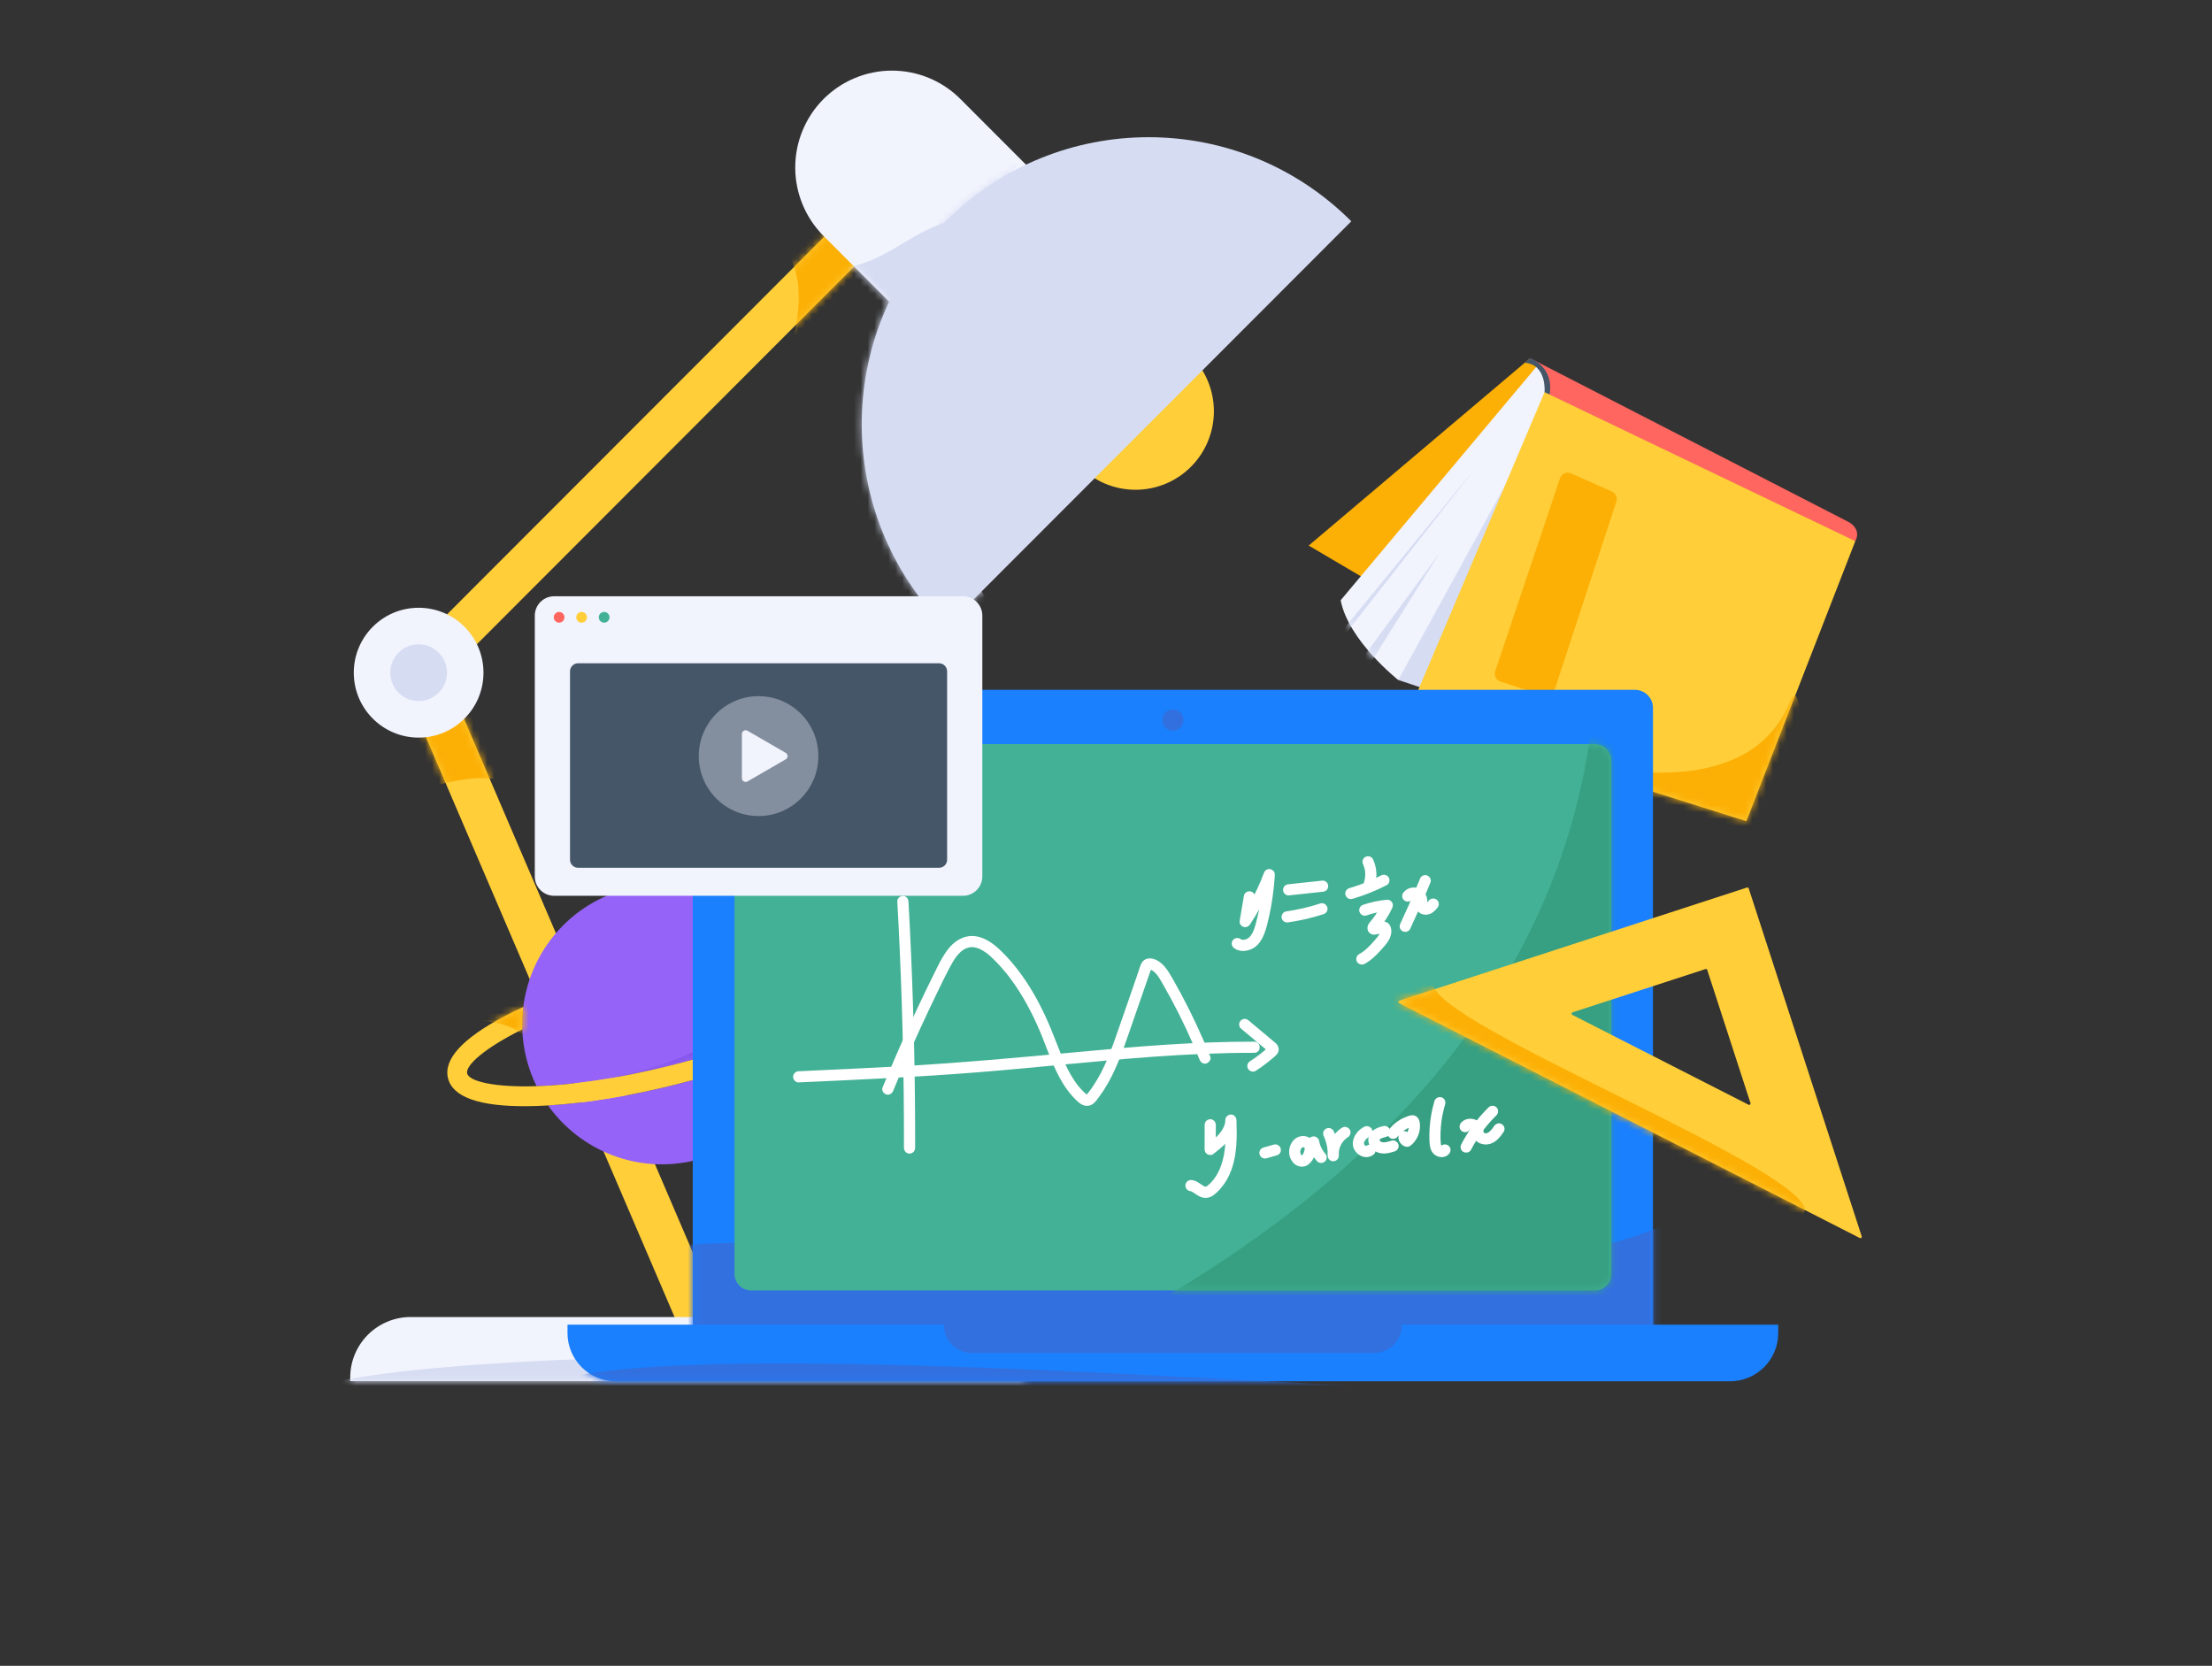 <svg width="320" height="241" viewBox="0 0 320 241" fill="none" xmlns="http://www.w3.org/2000/svg">
<rect x="0" y="0" width="320" height="241" fill="#333333" stroke="none"/>
<g clip-path="url(#clip0_21397_27265)">
<mask id="mask0_21397_27265" style="mask-type:luminance" maskUnits="userSpaceOnUse" x="-27" y="-15" width="374" height="271">
<path d="M346.499 255.043H-12.397L-26.504 -14.128H332.392L346.499 255.043Z" fill="white"/>
</mask>
<g mask="url(#mask0_21397_27265)">
<mask id="mask1_21397_27265" style="mask-type:luminance" maskUnits="userSpaceOnUse" x="-20" y="-15" width="360" height="271">
<path d="M339.451 -14.128H-19.445V255.043H339.451V-14.128Z" fill="white"/>
</mask>
<g mask="url(#mask1_21397_27265)">
<path d="M172.288 67.531C174.414 65.4 175.609 62.512 175.609 59.502C175.609 56.491 174.414 53.604 172.288 51.473L156.25 67.531C157.302 68.585 158.552 69.421 159.928 69.992C161.304 70.562 162.779 70.856 164.269 70.856C165.758 70.856 167.233 70.562 168.609 69.992C169.985 69.421 171.235 68.585 172.288 67.531Z" fill="#FFCE39"/>
<path d="M68.977 93.215L64.66 88.893L134.952 18.515L139.268 22.837L68.977 93.215Z" fill="#FFCE39"/>
<mask id="mask2_21397_27265" style="mask-type:luminance" maskUnits="userSpaceOnUse" x="64" y="18" width="76" height="76">
<path d="M68.977 93.216L64.66 88.894L134.952 18.516L139.268 22.837L68.977 93.216Z" fill="white"/>
</mask>
<g mask="url(#mask2_21397_27265)">
<path d="M105.592 32.776C128.353 33.762 104.961 71.774 104.961 71.774L140.939 43.519L126.421 28.652" fill="#FCB006"/>
</g>
<path d="M62.733 93.749L57.121 96.155L99.199 194.306L104.811 191.901L62.733 93.749Z" fill="#FFCE39"/>
<mask id="mask3_21397_27265" style="mask-type:luminance" maskUnits="userSpaceOnUse" x="57" y="93" width="48" height="102">
<path d="M62.729 93.75L57.117 96.156L99.195 194.307L104.807 191.901L62.729 93.75Z" fill="white"/>
</mask>
<g mask="url(#mask3_21397_27265)">
<path d="M53.929 103.961C49.103 125.677 66.461 106.718 75.928 114.618C85.396 122.518 75.297 100.017 75.297 100.017L62.358 98.678" fill="#FCB006"/>
</g>
<path d="M60.561 106.712C65.743 106.712 69.943 102.507 69.943 97.319C69.943 92.131 65.743 87.926 60.561 87.926C55.38 87.926 51.18 92.131 51.18 97.319C51.18 102.507 55.38 106.712 60.561 106.712Z" fill="#F1F3FD"/>
<path d="M60.562 101.421C62.825 101.421 64.66 99.584 64.66 97.319C64.66 95.053 62.825 93.216 60.562 93.216C58.299 93.216 56.465 95.053 56.465 97.319C56.465 99.584 58.299 101.421 60.562 101.421Z" fill="#D6DCF2"/>
<path d="M148.321 199.812H50.664V199.283C50.664 198.134 50.89 196.997 51.33 195.936C51.769 194.875 52.414 193.91 53.226 193.098C54.038 192.286 55.002 191.642 56.063 191.202C57.124 190.763 58.261 190.537 59.41 190.537H139.575C141.894 190.537 144.119 191.458 145.759 193.098C147.399 194.738 148.321 196.963 148.321 199.283L148.321 199.812Z" fill="#F1F3FD"/>
<mask id="mask4_21397_27265" style="mask-type:luminance" maskUnits="userSpaceOnUse" x="50" y="190" width="99" height="10">
<path d="M148.325 199.81H50.668V199.281C50.668 198.133 50.894 196.995 51.334 195.934C51.773 194.873 52.417 193.909 53.23 193.097C54.042 192.285 55.006 191.64 56.067 191.201C57.128 190.761 58.265 190.535 59.414 190.535H139.579C141.898 190.535 144.123 191.457 145.763 193.097C147.403 194.737 148.325 196.962 148.325 199.281L148.325 199.81Z" fill="white"/>
</mask>
<g mask="url(#mask4_21397_27265)">
<path d="M34.118 207.834C33.698 191.403 143.004 198.736 155.888 192.963C168.772 187.19 157.832 205.728 157.832 205.728L73.673 212.89" fill="#D6DCF2"/>
</g>
<path d="M157.668 33.077L137.875 52.895L119.142 34.139C116.517 31.509 115.043 27.945 115.043 24.23C115.043 20.514 116.517 16.951 119.142 14.321C120.441 13.02 121.984 11.988 123.682 11.284C125.38 10.579 127.2 10.217 129.039 10.217C130.877 10.217 132.698 10.579 134.396 11.284C136.094 11.988 137.637 13.02 138.935 14.321L157.668 33.077Z" fill="#F1F3FD"/>
<mask id="mask5_21397_27265" style="mask-type:luminance" maskUnits="userSpaceOnUse" x="115" y="10" width="43" height="43">
<path d="M157.664 33.077L137.871 52.894L119.138 34.138C116.513 31.509 115.039 27.945 115.039 24.23C115.039 20.514 116.513 16.95 119.138 14.321C120.437 13.02 121.98 11.987 123.678 11.283C125.376 10.579 127.197 10.216 129.035 10.216C130.873 10.216 132.694 10.579 134.392 11.283C136.09 11.987 137.633 13.02 138.932 14.321L157.664 33.077Z" fill="white"/>
</mask>
<g mask="url(#mask5_21397_27265)">
<path d="M148.195 33.673C133.677 26.299 129.848 41.346 117.561 38.405C105.274 35.463 115.373 65.43 115.373 65.43L150.088 47.154" fill="#D6DCF2"/>
</g>
<path d="M136.816 32.015C120.614 48.237 120.614 74.538 136.816 90.76L195.488 32.015C179.286 15.793 153.018 15.793 136.816 32.015Z" fill="#D6DCF2"/>
<mask id="mask6_21397_27265" style="mask-type:luminance" maskUnits="userSpaceOnUse" x="124" y="19" width="72" height="72">
<path d="M136.812 32.016C120.61 48.238 120.61 74.539 136.812 90.761L195.484 32.016C179.282 15.794 153.014 15.794 136.812 32.016Z" fill="white"/>
</mask>
<g mask="url(#mask6_21397_27265)">
<path d="M154.062 16.676C109.371 58.038 152.916 100.098 152.916 100.098L113.095 103.358L108.512 28.652L139.738 9.851" fill="#D6DCF2"/>
</g>
<path d="M115.974 147.474C115.87 144.62 115.167 141.821 113.908 139.257C113.43 138.284 112.874 137.352 112.246 136.468C107.556 129.866 99.147 126.467 90.827 128.563C82.507 130.66 76.707 137.64 75.698 145.679C75.562 146.754 75.513 147.839 75.552 148.923C75.655 151.777 76.359 154.576 77.618 157.14C82.554 156.981 89.183 156.118 97.243 154.087C105.303 152.056 111.551 149.674 115.974 147.474Z" fill="#9563F7"/>
<mask id="mask7_21397_27265" style="mask-type:luminance" maskUnits="userSpaceOnUse" x="75" y="127" width="41" height="31">
<path d="M115.97 147.473C115.867 144.619 115.163 141.819 113.904 139.256C113.426 138.283 112.87 137.35 112.242 136.467C107.552 129.865 99.143 126.465 90.823 128.562C82.503 130.658 76.703 137.638 75.694 145.677C75.558 146.753 75.509 147.838 75.548 148.921C75.651 151.775 76.355 154.575 77.614 157.138C82.55 156.979 89.179 156.117 97.239 154.086C105.299 152.055 111.547 149.672 115.97 147.473Z" fill="white"/>
</mask>
<g mask="url(#mask7_21397_27265)">
<path d="M82.744 125.226C125.786 127.777 116.949 151.414 86.258 156.316C55.567 161.219 126.819 153.081 126.819 153.081L125.656 129.621L93.017 123.274L84.305 127.68" fill="#8656EA"/>
</g>
<path d="M79.281 159.927C83.971 166.53 92.38 169.929 100.7 167.833C109.02 165.736 114.82 158.756 115.829 150.717C110.848 153.027 104.626 155.169 97.94 156.853C91.255 158.538 84.761 159.601 79.281 159.927Z" fill="#9563F7"/>
<path d="M126.723 140.397C126.039 137.679 122.222 136.32 115.378 136.359C114.381 136.365 113.334 136.403 112.251 136.468C112.88 137.351 113.436 138.284 113.914 139.257C120.147 139.056 123.678 139.979 123.959 141.094C124.239 142.21 121.565 144.695 115.979 147.474C111.556 149.673 105.309 152.056 97.249 154.087C89.188 156.118 82.559 156.98 77.623 157.139C71.389 157.34 67.858 156.417 67.578 155.302C67.298 154.186 69.972 151.7 75.558 148.922C75.519 147.839 75.567 146.754 75.703 145.678C74.719 146.134 73.778 146.597 72.897 147.065C66.85 150.274 64.13 153.28 64.814 155.998C65.497 158.717 69.314 160.076 76.158 160.037C77.155 160.031 78.202 159.993 79.285 159.928C84.765 159.602 91.259 158.539 97.944 156.854C104.63 155.169 110.852 153.028 115.833 150.718C116.818 150.261 117.758 149.799 118.639 149.331C124.687 146.122 127.406 143.116 126.723 140.397Z" fill="#FFCE39"/>
<mask id="mask8_21397_27265" style="mask-type:luminance" maskUnits="userSpaceOnUse" x="64" y="136" width="63" height="25">
<path d="M126.723 140.398C126.039 137.68 122.222 136.321 115.378 136.36C114.381 136.366 113.334 136.404 112.251 136.469C112.88 137.352 113.436 138.285 113.914 139.258C120.147 139.057 123.678 139.98 123.959 141.095C124.239 142.211 121.565 144.696 115.979 147.474C111.556 149.674 105.309 152.057 97.249 154.088C89.188 156.119 82.559 156.981 77.623 157.14C71.389 157.341 67.858 156.418 67.578 155.303C67.298 154.187 69.972 151.701 75.558 148.923C75.519 147.84 75.567 146.755 75.703 145.679C74.719 146.135 73.778 146.598 72.897 147.066C66.85 150.275 64.13 153.281 64.814 155.999C65.497 158.718 69.314 160.077 76.158 160.038C77.155 160.032 78.202 159.994 79.285 159.929C84.765 159.603 91.259 158.54 97.944 156.855C104.63 155.17 110.852 153.029 115.833 150.719C116.818 150.262 117.758 149.8 118.639 149.332C124.687 146.123 127.406 143.117 126.723 140.398Z" fill="white"/>
</mask>
<g mask="url(#mask8_21397_27265)">
<path d="M60.121 148.199C79.106 145.205 77.286 153.743 77.286 153.743L81.967 143.139L74.425 141.575M107.064 133.492C116.556 134.789 117.597 141.575 117.597 141.575L109.534 143.139L106.934 140.648" fill="#FCB006"/>
</g>
<path d="M189.324 78.928L221.354 51.826L226.965 58.419L202.597 86.745L189.324 78.928Z" fill="#FCB006"/>
<path d="M201.719 94.45L202.285 98.379L221.131 104.65L218.185 65.874L201.719 94.45Z" fill="#D6DCF2"/>
<path d="M193.949 86.839L222.51 52.77L224.022 56.39L222.605 71.928L222.076 62.314L202.283 98.381C202.283 98.381 195.05 92.672 193.949 86.839Z" fill="#F1F3FD"/>
<mask id="mask9_21397_27265" style="mask-type:luminance" maskUnits="userSpaceOnUse" x="193" y="52" width="32" height="47">
<path d="M193.949 86.839L222.51 52.77L224.022 56.391L222.605 71.929L222.076 62.314L202.283 98.382C202.283 98.382 195.05 92.672 193.949 86.839Z" fill="white"/>
</mask>
<g mask="url(#mask9_21397_27265)">
<path d="M192.529 93.271L213.339 67.862L191.852 95.261L196.518 96.027L208.267 79.996L197.462 97.183L187.445 97.057" fill="#D6DCF2"/>
</g>
<path d="M266.283 79.376L268.397 78.289C268.397 78.289 269.399 76.719 267.509 75.558L221.355 51.826L222.532 52.979L223.754 55.561L223.868 58.096L226.105 63.144L266.283 79.376Z" fill="#FF6660"/>
<path d="M223.984 60.98L223.444 56.73C223.444 56.73 223.808 52.713 220.574 52.485L221.353 51.826C221.353 51.826 224.86 53.013 224.172 57.079L223.984 60.98Z" fill="#455669"/>
<path d="M203.676 103.351L223.444 56.73L268.395 78.289L252.638 118.803L203.676 103.351Z" fill="#FFCE39"/>
<mask id="mask10_21397_27265" style="mask-type:luminance" maskUnits="userSpaceOnUse" x="203" y="56" width="66" height="63">
<path d="M203.676 103.35L223.444 56.73L268.395 78.289L252.638 118.803L203.676 103.35Z" fill="white"/>
</mask>
<g mask="url(#mask10_21397_27265)">
<path d="M225.678 69.189L216.312 97.103C216.262 97.251 216.242 97.407 216.253 97.563C216.264 97.719 216.306 97.871 216.376 98.01C216.446 98.15 216.543 98.274 216.661 98.376C216.779 98.478 216.917 98.555 217.065 98.604L223.378 100.666C223.676 100.763 224 100.738 224.279 100.597C224.558 100.455 224.77 100.208 224.867 99.91L233.832 72.561C233.924 72.282 233.909 71.98 233.79 71.712C233.671 71.444 233.457 71.23 233.189 71.111L227.277 68.484C227.127 68.418 226.964 68.383 226.8 68.383C226.635 68.383 226.473 68.417 226.322 68.483C226.171 68.549 226.036 68.646 225.926 68.768C225.815 68.889 225.731 69.033 225.678 69.189ZM219.698 108.405C212.633 104.74 250.376 122.078 258.924 101.579C261.85 94.564 260.75 129.764 260.75 129.764L224.921 117.786" fill="#FCB006"/>
</g>
<path d="M236.516 99.8H102.831C101.388 99.8 100.219 100.97 100.219 102.413V194.763C100.219 196.206 101.388 197.375 102.831 197.375H236.516C237.959 197.375 239.128 196.206 239.128 194.763V102.413C239.128 100.97 237.959 99.8 236.516 99.8Z" fill="#1A80FD"/>
<mask id="mask11_21397_27265" style="mask-type:luminance" maskUnits="userSpaceOnUse" x="100" y="99" width="140" height="99">
<path d="M236.52 99.8H102.835C101.392 99.8 100.223 100.969 100.223 102.412V194.763C100.223 196.205 101.392 197.375 102.835 197.375H236.52C237.962 197.375 239.132 196.205 239.132 194.763V102.412C239.132 100.969 237.962 99.8 236.52 99.8Z" fill="white"/>
</mask>
<g mask="url(#mask11_21397_27265)">
<path d="M92.269 182.845C94.254 172.062 222.361 195.048 245.602 174.048C268.842 153.049 253.254 205.547 253.254 205.547L124.58 231.087" fill="#3270E0"/>
</g>
<path d="M230.707 107.649H108.638C107.323 107.649 106.258 108.714 106.258 110.029V184.306C106.258 185.62 107.323 186.686 108.638 186.686H230.707C232.021 186.686 233.087 185.62 233.087 184.306V110.029C233.087 108.714 232.021 107.649 230.707 107.649Z" fill="#43B195"/>
<mask id="mask12_21397_27265" style="mask-type:luminance" maskUnits="userSpaceOnUse" x="106" y="107" width="128" height="80">
<path d="M230.707 107.65H108.638C107.323 107.65 106.258 108.716 106.258 110.03V184.307C106.258 185.621 107.323 186.687 108.638 186.687H230.707C232.021 186.687 233.087 185.621 233.087 184.307V110.03C233.087 108.716 232.021 107.65 230.707 107.65Z" fill="white"/>
</mask>
<g mask="url(#mask12_21397_27265)">
<path d="M230.75 99.801C223.766 198.192 74.107 233.086 -37.305 236.646C-148.716 240.207 242.494 216.307 242.494 216.307L264.713 154.335L247.89 105.399L227.575 102.941" fill="#37A082"/>
<path d="M129.81 130.422C130.068 135.059 130.274 139.698 130.429 144.339C130.583 148.981 130.686 153.623 130.736 158.267C130.764 160.873 130.776 163.48 130.772 166.086C130.771 166.508 131.144 166.913 131.579 166.893C131.792 166.89 131.996 166.804 132.146 166.653C132.297 166.502 132.383 166.299 132.387 166.086C132.395 161.442 132.351 156.799 132.255 152.155C132.159 147.512 132.011 142.871 131.811 138.231C131.698 135.627 131.57 133.024 131.425 130.422C131.401 130.001 131.07 129.594 130.617 129.614C130.2 129.633 129.785 129.97 129.81 130.422Z" fill="white"/>
<path d="M115.542 156.593C124.167 156.205 132.795 155.817 141.403 155.135C149.942 154.458 158.456 153.478 167.001 152.869C171.81 152.526 176.628 152.303 181.45 152.315C182.49 152.318 182.491 150.703 181.45 150.7C172.886 150.679 164.346 151.404 155.826 152.208C147.264 153.015 138.709 153.79 130.12 154.27C125.263 154.541 120.402 154.759 115.542 154.978C115.329 154.982 115.126 155.069 114.976 155.219C114.825 155.37 114.739 155.573 114.734 155.785C114.734 156.208 115.104 156.613 115.542 156.593Z" fill="white"/>
<path d="M179.499 148.784L181.548 150.497L182.573 151.354L183.085 151.782C183.244 151.9 183.392 152.032 183.525 152.177L183.399 152.014C183.424 152.049 183.446 152.086 183.463 152.125L183.382 151.932C183.389 151.952 183.394 151.972 183.398 151.992L183.369 151.777C183.372 151.798 183.373 151.818 183.371 151.839L183.4 151.624C183.395 151.656 183.387 151.687 183.374 151.716L183.456 151.523C183.446 151.542 183.435 151.561 183.422 151.578L183.549 151.414C183.454 151.522 183.351 151.622 183.239 151.712C183.122 151.817 183.004 151.921 182.885 152.023C182.646 152.227 182.402 152.425 182.153 152.618L182.317 152.491C181.841 152.859 181.349 153.204 180.842 153.528C180.662 153.637 180.53 153.809 180.47 154.01C180.415 154.221 180.444 154.444 180.552 154.633C180.781 154.989 181.276 155.165 181.657 154.922C182.222 154.562 182.765 154.171 183.295 153.76C183.538 153.571 183.777 153.377 184.011 153.178C184.245 152.995 184.465 152.796 184.671 152.582C184.774 152.475 184.855 152.349 184.908 152.211C184.962 152.073 184.988 151.925 184.984 151.777C184.961 151.479 184.833 151.198 184.624 150.984C184.521 150.881 184.411 150.786 184.296 150.698L183.886 150.355L182.383 149.098L180.641 147.642C180.486 147.495 180.283 147.411 180.07 147.405C179.856 147.407 179.652 147.492 179.499 147.642C179.348 147.794 179.263 147.999 179.263 148.213C179.272 148.416 179.337 148.648 179.499 148.784L179.499 148.784ZM129.228 157.778C129.868 156.219 130.45 154.839 131.122 153.291C131.785 151.765 132.463 150.246 133.157 148.734C133.85 147.222 134.558 145.717 135.282 144.219C135.981 142.772 136.675 141.317 137.427 139.896C137.573 139.62 137.725 139.347 137.889 139.081C137.965 138.958 138.044 138.835 138.125 138.715C138.168 138.65 138.212 138.586 138.258 138.523C138.285 138.485 138.438 138.281 138.329 138.42C138.515 138.181 138.718 137.956 138.938 137.749C138.985 137.705 139.032 137.663 139.08 137.622C139.112 137.594 139.146 137.569 139.177 137.541C139.172 137.546 139.064 137.624 139.138 137.571C139.256 137.487 139.375 137.404 139.501 137.332C139.563 137.296 139.627 137.262 139.692 137.23C139.729 137.211 139.767 137.195 139.804 137.177C139.797 137.181 139.668 137.228 139.754 137.199C139.894 137.154 140.03 137.104 140.174 137.072C140.234 137.058 140.409 137.03 140.255 137.05C140.34 137.039 140.427 137.033 140.513 137.03C140.599 137.027 140.684 137.028 140.77 137.033C140.805 137.035 140.843 137.041 140.879 137.041C141.001 137.04 140.76 137.017 140.88 137.039C141.048 137.067 141.214 137.106 141.377 137.155C141.459 137.181 141.539 137.21 141.62 137.239C141.628 137.242 141.741 137.288 141.661 137.254C141.584 137.222 141.722 137.283 141.735 137.289C142.055 137.442 142.361 137.623 142.649 137.831C142.722 137.883 142.795 137.936 142.866 137.991C142.766 137.914 142.948 138.059 142.974 138.082C143.113 138.196 143.248 138.314 143.38 138.436C143.646 138.68 143.901 138.935 144.151 139.194C144.656 139.717 145.138 140.261 145.596 140.826C145.702 140.957 145.807 141.089 145.911 141.222C146.01 141.347 145.949 141.27 145.928 141.243C145.952 141.274 145.975 141.304 145.999 141.335C146.062 141.418 146.124 141.501 146.186 141.584C146.403 141.876 146.615 142.172 146.821 142.471C147.234 143.072 147.625 143.686 147.996 144.314C148.737 145.574 149.409 146.875 150.007 148.209C150.158 148.542 150.303 148.878 150.447 149.214C150.484 149.299 150.448 149.216 150.442 149.201C150.462 149.249 150.482 149.297 150.502 149.345C150.532 149.418 150.562 149.49 150.592 149.562C150.666 149.742 150.739 149.923 150.811 150.103C151.067 150.745 151.313 151.39 151.564 152.032C152.579 154.629 153.708 157.307 155.785 159.249C156.105 159.549 156.468 159.849 156.906 159.949C157.159 160.004 157.421 159.994 157.668 159.92C157.915 159.845 158.139 159.709 158.319 159.525C158.6 159.253 158.831 158.91 159.063 158.597C159.283 158.302 159.493 158 159.692 157.691C160.52 156.415 161.176 155.041 161.762 153.64C162.336 152.269 162.827 150.866 163.313 149.462C163.867 147.863 164.422 146.264 164.975 144.664L165.808 142.26L166.225 141.058L166.418 140.5C166.453 140.4 166.491 140.301 166.522 140.199C166.526 140.188 166.564 140.079 166.53 140.167C166.486 140.283 166.58 140.078 166.581 140.08C166.614 140.168 166.329 140.246 166.273 140.258C166.39 140.234 166.321 140.254 166.263 140.244C166.297 140.25 166.33 140.258 166.363 140.267C166.44 140.287 166.515 140.313 166.589 140.342C166.436 140.282 166.643 140.376 166.695 140.407C166.753 140.44 166.808 140.477 166.864 140.514C166.988 140.595 166.885 140.528 166.86 140.508C166.886 140.529 166.912 140.55 166.938 140.572C167.066 140.684 167.186 140.804 167.298 140.933C167.343 140.985 167.386 141.039 167.43 141.091C167.326 140.967 167.469 141.145 167.492 141.178C167.594 141.321 167.69 141.467 167.782 141.616C167.974 141.925 168.153 142.242 168.333 142.558C169.929 145.359 171.373 148.243 172.657 151.199C172.815 151.562 172.948 151.875 173.069 152.163C173.225 152.536 173.379 152.911 173.53 153.286C173.687 153.677 174.075 153.995 174.523 153.85C174.9 153.728 175.256 153.276 175.087 152.857C173.844 149.761 172.433 146.735 170.86 143.792C170.471 143.066 170.072 142.345 169.663 141.63C169.297 140.99 168.928 140.349 168.439 139.791C167.977 139.262 167.331 138.79 166.624 138.676C166.039 138.582 165.487 138.771 165.169 139.294C164.951 139.65 164.848 140.107 164.712 140.5C163.601 143.707 162.505 146.919 161.376 150.12C161.125 150.834 160.867 151.546 160.592 152.251C160.525 152.424 160.456 152.597 160.386 152.769C160.357 152.843 160.327 152.916 160.296 152.99C160.276 153.039 160.256 153.088 160.235 153.137C160.218 153.18 160.191 153.243 160.225 153.164C160.075 153.517 159.919 153.867 159.757 154.214C159.439 154.894 159.094 155.561 158.712 156.206C158.525 156.523 158.329 156.833 158.124 157.139C158.021 157.291 157.916 157.442 157.808 157.591C157.755 157.666 157.7 157.74 157.645 157.814C157.621 157.845 157.598 157.877 157.574 157.908L157.526 157.971C157.563 157.922 157.565 157.92 157.531 157.964C157.432 158.089 157.335 158.218 157.225 158.334C157.193 158.367 157.161 158.397 157.128 158.428C157.135 158.421 157.233 158.351 157.157 158.399C157.081 158.448 157.186 158.385 157.199 158.384C157.248 158.379 157.362 158.413 157.3 158.382C157.22 158.342 157.301 158.392 157.316 158.399C157.269 158.376 157.224 158.351 157.18 158.322C157.179 158.321 157.072 158.248 157.134 158.293C157.202 158.343 157.077 158.244 157.063 158.232C156.926 158.111 156.794 157.983 156.665 157.853C156.427 157.613 156.2 157.361 155.986 157.099C155.963 157.071 155.941 157.043 155.918 157.015C155.905 156.998 155.811 156.88 155.869 156.954C155.923 157.023 155.85 156.928 155.844 156.922C155.816 156.883 155.787 156.845 155.758 156.806C155.658 156.67 155.56 156.532 155.466 156.393C155.08 155.818 154.731 155.22 154.422 154.601C154.261 154.283 154.108 153.962 153.962 153.637C153.891 153.48 153.822 153.322 153.753 153.163C153.724 153.095 153.695 153.027 153.666 152.959C153.725 153.098 153.621 152.85 153.604 152.81C153.06 151.495 152.578 150.156 152.029 148.844C151.444 147.427 150.789 146.041 150.065 144.69C148.639 142.06 146.884 139.551 144.717 137.476C143.616 136.423 142.244 135.441 140.66 135.414C139.236 135.39 138.014 136.217 137.167 137.304C136.263 138.465 135.654 139.812 135.004 141.123C134.252 142.64 133.515 144.164 132.794 145.696C131.341 148.783 129.953 151.899 128.629 155.044C128.305 155.811 127.986 156.579 127.67 157.348C127.509 157.74 127.844 158.253 128.234 158.341C128.704 158.448 129.055 158.197 129.228 157.777L129.228 157.778ZM179.963 129.539L179.356 133.116C179.32 133.326 179.315 133.55 179.437 133.739C179.528 133.886 179.663 134.002 179.823 134.069C180.205 134.23 180.606 134.077 180.832 133.739C181.943 132.071 182.902 130.307 183.697 128.468C183.942 127.9 184.175 127.327 184.392 126.748L182.806 126.533C182.756 127.484 182.668 128.432 182.542 129.376L182.571 129.162C182.365 130.694 182.057 132.21 181.649 133.701C181.553 134.062 181.436 134.418 181.296 134.765L181.378 134.572C181.249 134.885 181.082 135.181 180.88 135.453L181.006 135.289C180.874 135.462 180.721 135.617 180.55 135.752L180.713 135.626C180.566 135.736 180.406 135.83 180.237 135.903L180.43 135.822C180.252 135.898 180.065 135.95 179.874 135.977L180.089 135.948C179.934 135.968 179.776 135.968 179.621 135.948L179.836 135.977C179.713 135.959 179.594 135.926 179.479 135.881L179.672 135.962C179.576 135.921 179.484 135.87 179.399 135.81C179.26 135.729 179.1 135.691 178.94 135.701C178.78 135.711 178.626 135.769 178.499 135.867C178.372 135.964 178.276 136.098 178.225 136.25C178.174 136.403 178.17 136.567 178.212 136.722C178.277 136.92 178.408 137.091 178.584 137.204C179.359 137.749 180.412 137.643 181.214 137.221C182.054 136.778 182.557 135.947 182.895 135.092C183.214 134.285 183.404 133.417 183.594 132.572C183.796 131.671 183.962 130.763 184.092 129.848C184.249 128.748 184.363 127.643 184.421 126.533C184.442 126.132 184.098 125.791 183.721 125.74C183.544 125.711 183.361 125.745 183.206 125.836C183.031 125.95 182.9 126.12 182.835 126.319C182.676 126.742 182.509 127.163 182.334 127.58L182.415 127.388C181.781 128.892 181.036 130.348 180.189 131.744C179.946 132.142 179.696 132.535 179.437 132.923L180.913 133.546L181.521 129.968C181.572 129.758 181.542 129.536 181.439 129.346C181.386 129.254 181.315 129.174 181.23 129.11C181.146 129.046 181.05 128.999 180.947 128.972C180.844 128.945 180.737 128.939 180.632 128.953C180.527 128.967 180.426 129.002 180.335 129.056C180.168 129.163 179.998 129.335 179.963 129.539ZM186.424 129.542L191.334 129.012C191.547 129.005 191.75 128.921 191.905 128.776C192.057 128.624 192.142 128.419 192.142 128.205C192.142 127.99 192.057 127.785 191.905 127.634C191.757 127.498 191.543 127.374 191.334 127.397L186.424 127.927C186.211 127.934 186.009 128.018 185.853 128.164C185.778 128.239 185.719 128.328 185.678 128.426C185.638 128.524 185.617 128.629 185.617 128.735C185.617 128.841 185.638 128.946 185.678 129.044C185.719 129.142 185.778 129.231 185.853 129.306C186.001 129.442 186.215 129.565 186.424 129.542ZM186.421 133.429C188.129 133.182 189.813 132.791 191.455 132.26C191.656 132.2 191.828 132.067 191.938 131.888C192.046 131.7 192.075 131.476 192.019 131.266C191.889 130.865 191.456 130.563 191.026 130.702C189.384 131.234 187.7 131.625 185.991 131.871C185.805 131.898 185.599 132.089 185.509 132.243C185.455 132.334 185.42 132.435 185.406 132.54C185.391 132.646 185.398 132.752 185.425 132.855C185.452 132.958 185.498 133.054 185.562 133.138C185.627 133.223 185.707 133.294 185.798 133.347L185.991 133.429C186.132 133.467 186.28 133.467 186.421 133.429ZM195.636 130.045C197.355 129.542 199.021 128.875 200.612 128.053C200.988 127.859 201.129 127.302 200.901 126.948C200.79 126.767 200.613 126.636 200.407 126.582C200.201 126.528 199.983 126.555 199.797 126.659C199.188 126.973 198.568 127.263 197.936 127.531L198.129 127.449C197.176 127.851 196.2 128.198 195.207 128.488C194.802 128.606 194.507 129.062 194.643 129.481C194.776 129.892 195.202 130.172 195.636 130.045ZM197.653 132.45C198.492 132.156 199.358 131.946 200.239 131.826L200.025 131.855C200.248 131.825 200.473 131.801 200.698 131.782L200 130.567C199.597 131.432 199.1 132.251 198.519 133.009L198.645 132.845C198.451 133.095 198.236 133.329 198.049 133.584C197.761 133.976 197.729 134.564 198.082 134.929C198.339 135.195 198.681 135.26 199.033 135.196C199.166 135.172 199.298 135.135 199.43 135.103C199.706 135.035 199.987 134.945 200.268 134.904L200.054 134.933C200.086 134.93 200.12 134.929 200.153 134.931L199.938 134.902C199.969 134.907 200 134.915 200.03 134.928L199.837 134.846L199.865 134.863L199.701 134.736C199.719 134.749 199.736 134.764 199.75 134.781L199.623 134.617C199.65 134.653 199.673 134.692 199.69 134.733L199.609 134.54C199.645 134.627 199.671 134.719 199.686 134.813L199.657 134.598C199.67 134.701 199.67 134.806 199.658 134.909L199.687 134.694C199.666 134.836 199.627 134.974 199.573 135.106L199.654 134.913C199.536 135.18 199.383 135.431 199.2 135.659L199.326 135.495C199.017 135.89 198.676 136.264 198.334 136.63C197.995 137 197.627 137.342 197.234 137.654L197.397 137.528C197.147 137.721 196.882 137.894 196.604 138.045C196.232 138.245 196.084 138.792 196.315 139.15C196.426 139.331 196.603 139.463 196.809 139.517C197.015 139.571 197.233 139.543 197.419 139.439C198.39 138.918 199.178 138.121 199.901 137.303C200.28 136.874 200.685 136.44 200.954 135.93C201.287 135.298 201.435 134.508 201.056 133.857C200.983 133.728 200.884 133.616 200.766 133.528C200.647 133.44 200.511 133.377 200.367 133.345C200.103 133.306 199.834 133.327 199.578 133.404C199.256 133.483 198.931 133.583 198.604 133.639L198.818 133.61C198.793 133.614 198.767 133.613 198.742 133.608L198.957 133.637L198.921 133.625L199.114 133.706L199.092 133.693L199.256 133.82C199.243 133.811 199.232 133.799 199.224 133.787L199.35 133.95L199.339 133.93L199.42 134.123C199.414 134.109 199.41 134.095 199.409 134.08L199.438 134.294C199.436 134.278 199.436 134.262 199.438 134.246L199.409 134.46C199.414 134.424 199.424 134.389 199.437 134.355L199.355 134.548C199.379 134.495 199.408 134.445 199.443 134.399L199.317 134.562C199.744 134.058 200.143 133.53 200.51 132.981C200.842 132.469 201.138 131.935 201.395 131.382C201.52 131.113 201.551 130.834 201.395 130.567C201.26 130.337 200.974 130.143 200.698 130.167C199.513 130.26 198.346 130.504 197.223 130.893C197.023 130.954 196.851 131.086 196.741 131.264C196.633 131.453 196.603 131.676 196.659 131.886C196.786 132.279 197.226 132.6 197.653 132.45Z" fill="white"/>
<path d="M197.213 125.088C197.235 125.135 197.256 125.183 197.277 125.23L197.195 125.037C197.346 125.395 197.448 125.771 197.499 126.156L197.47 125.942C197.517 126.314 197.517 126.691 197.47 127.064L197.498 126.849C197.464 127.105 197.406 127.358 197.327 127.604C197.272 127.811 197.3 128.031 197.405 128.216C197.511 128.402 197.685 128.539 197.891 128.598C198.097 128.65 198.316 128.62 198.501 128.515C198.686 128.41 198.823 128.237 198.884 128.034C199.073 127.446 199.151 126.828 199.112 126.212C199.067 125.54 198.896 124.882 198.607 124.273C198.501 124.092 198.328 123.959 198.125 123.902C197.915 123.846 197.691 123.876 197.503 123.984C197.321 124.091 197.188 124.263 197.131 124.466C197.084 124.677 197.113 124.897 197.213 125.088ZM204.226 130.2C204.279 130.134 204.339 130.074 204.404 130.02L204.241 130.146C204.325 130.082 204.416 130.028 204.513 129.986L204.32 130.068C204.418 130.028 204.521 130 204.626 129.985L204.411 130.014C204.516 130.001 204.622 130.002 204.727 130.016L204.512 129.987C204.596 130 204.678 130.023 204.757 130.053L204.564 129.972C204.653 130.01 204.738 130.06 204.815 130.118L204.652 129.992C204.728 130.053 204.797 130.122 204.857 130.198L204.731 130.035C204.796 130.121 204.851 130.215 204.893 130.315L204.812 130.122C204.848 130.213 204.873 130.307 204.888 130.403L204.859 130.189C204.87 130.292 204.869 130.396 204.856 130.498L204.884 130.284C204.844 130.495 204.817 130.708 204.802 130.922C204.797 131.177 204.861 131.428 204.986 131.65C205.088 131.822 205.227 131.969 205.391 132.082C205.556 132.194 205.744 132.27 205.941 132.304C206.359 132.381 206.791 132.3 207.153 132.078C207.443 131.884 207.699 131.643 207.91 131.365C208.056 131.21 208.14 131.007 208.147 130.794C208.145 130.581 208.06 130.376 207.91 130.223C207.758 130.072 207.553 129.987 207.339 129.987C207.138 129.996 206.901 130.06 206.768 130.223C206.628 130.407 206.468 130.576 206.292 130.727L206.455 130.6C206.37 130.667 206.278 130.722 206.179 130.767L206.372 130.686C206.308 130.712 206.241 130.731 206.172 130.743L206.387 130.714C206.31 130.725 206.232 130.726 206.155 130.717L206.37 130.746C206.304 130.737 206.239 130.72 206.177 130.697L206.37 130.778C206.319 130.757 206.271 130.729 206.226 130.697L206.389 130.823C206.354 130.795 206.321 130.763 206.292 130.728L206.418 130.892C206.391 130.855 206.368 130.815 206.349 130.772L206.431 130.965C206.413 130.918 206.401 130.869 206.394 130.82L206.423 131.034C206.415 130.946 206.418 130.857 206.43 130.769L206.401 130.984C206.433 130.753 206.492 130.519 206.482 130.285C206.477 130.083 206.439 129.883 206.369 129.693C206.209 129.243 205.895 128.865 205.481 128.626C205.064 128.404 204.58 128.338 204.118 128.441C203.714 128.525 203.35 128.743 203.084 129.058C202.945 129.231 202.847 129.398 202.847 129.629C202.849 129.843 202.934 130.047 203.084 130.2C203.236 130.351 203.441 130.436 203.655 130.436C203.855 130.427 204.095 130.363 204.226 130.2Z" fill="white"/>
<path d="M205.396 127.197C205.185 127.712 204.972 128.225 204.756 128.738L204.837 128.545C204.12 130.244 203.371 131.929 202.59 133.6C202.487 133.79 202.458 134.012 202.509 134.222C202.567 134.424 202.699 134.597 202.88 134.705C202.973 134.759 203.076 134.794 203.183 134.808C203.29 134.822 203.398 134.814 203.502 134.786C203.692 134.725 203.897 134.603 203.985 134.415C204.804 132.661 205.589 130.891 206.339 129.106C206.546 128.614 206.751 128.121 206.953 127.626C207.027 127.446 206.966 127.164 206.872 127.004C206.818 126.913 206.747 126.832 206.663 126.768C206.578 126.704 206.482 126.657 206.379 126.63C206.277 126.604 206.17 126.597 206.065 126.612C205.96 126.626 205.858 126.661 205.767 126.714L205.604 126.841C205.505 126.939 205.433 127.062 205.396 127.197ZM174.272 162.727L174.266 166.288C174.267 166.429 174.304 166.567 174.374 166.689C174.444 166.811 174.545 166.913 174.666 166.985C174.892 167.117 175.26 167.154 175.482 166.985C176.762 166.009 178.061 164.935 178.64 163.381C178.796 162.954 178.875 162.503 178.874 162.048H177.259C177.301 163.571 177.341 165.1 177.14 166.614L177.169 166.399C177.05 167.342 176.808 168.266 176.449 169.146L176.53 168.953C176.269 169.58 175.928 170.172 175.515 170.712L175.641 170.549C175.328 170.955 174.966 171.321 174.563 171.638L174.727 171.512C174.617 171.598 174.498 171.67 174.371 171.728L174.564 171.646C174.491 171.675 174.415 171.696 174.337 171.709L174.552 171.68C174.462 171.692 174.372 171.692 174.282 171.68L174.497 171.709C174.39 171.692 174.286 171.662 174.187 171.62L174.38 171.701C173.731 171.423 173.238 170.848 172.511 170.739C172.288 170.705 172.091 170.702 171.888 170.82C171.797 170.874 171.717 170.945 171.653 171.029C171.588 171.114 171.542 171.21 171.515 171.312C171.488 171.415 171.481 171.522 171.496 171.627C171.51 171.732 171.545 171.833 171.599 171.925C171.705 172.089 171.879 172.265 172.081 172.296C172.205 172.315 172.325 172.35 172.44 172.398L172.247 172.317C172.587 172.463 172.877 172.696 173.188 172.893C173.569 173.134 174.035 173.341 174.497 173.302C174.838 173.279 175.167 173.166 175.449 172.974C175.675 172.815 175.889 172.641 176.09 172.451C176.454 172.106 176.781 171.724 177.069 171.314C178.239 169.681 178.705 167.657 178.851 165.685C178.941 164.475 178.907 163.26 178.874 162.048C178.862 161.626 178.511 161.221 178.066 161.241C177.853 161.245 177.65 161.331 177.499 161.481C177.348 161.632 177.262 161.835 177.259 162.048C177.258 162.192 177.249 162.335 177.23 162.478L177.258 162.263C177.216 162.552 177.137 162.833 177.023 163.102L177.104 162.909C176.95 163.26 176.752 163.591 176.515 163.895L176.642 163.731C176.092 164.441 175.398 165.025 174.691 165.572L174.855 165.446C174.792 165.494 174.729 165.543 174.666 165.59L175.881 166.288L175.887 162.727C175.887 162.304 175.515 161.9 175.079 161.919C174.866 161.923 174.663 162.009 174.512 162.16C174.362 162.31 174.275 162.514 174.272 162.727ZM183.209 167.575L184.706 167.147C184.908 167.088 185.08 166.956 185.189 166.776C185.242 166.684 185.277 166.583 185.292 166.478C185.306 166.373 185.3 166.266 185.273 166.163C185.246 166.061 185.199 165.965 185.135 165.88C185.071 165.796 184.991 165.725 184.899 165.671C184.71 165.564 184.487 165.535 184.277 165.59L182.779 166.018C182.578 166.077 182.405 166.209 182.297 166.389C182.243 166.481 182.208 166.582 182.194 166.687C182.179 166.792 182.186 166.899 182.213 167.002C182.24 167.104 182.286 167.2 182.351 167.285C182.415 167.369 182.495 167.44 182.586 167.494C182.775 167.601 182.999 167.63 183.209 167.575ZM190.234 167.145C190.359 166.944 190.439 166.719 190.468 166.484C190.497 166.249 190.474 166.011 190.401 165.786C190.245 165.328 189.943 164.934 189.54 164.666C188.779 164.135 187.687 164.297 187.094 165.005C186.816 165.323 186.626 165.708 186.545 166.122C186.458 166.546 186.481 166.986 186.613 167.398C186.698 167.643 186.821 167.871 186.979 168.076C187.136 168.292 187.34 168.47 187.575 168.596C188.094 168.851 188.724 168.86 189.211 168.518C189.675 168.181 190.014 167.701 190.177 167.151C190.308 166.741 190.351 166.309 190.513 165.908L190.431 166.101C190.487 165.966 190.559 165.839 190.645 165.722L190.519 165.886C190.548 165.85 190.577 165.816 190.608 165.783L189.258 165.427C189.44 166.392 189.888 167.287 190.553 168.01C190.837 168.325 191.41 168.32 191.695 168.01C191.842 167.857 191.924 167.652 191.924 167.439C191.924 167.227 191.842 167.022 191.695 166.868C191.619 166.785 191.547 166.699 191.478 166.61L191.604 166.774C191.367 166.467 191.17 166.131 191.018 165.774L191.1 165.967C190.969 165.655 190.874 165.33 190.815 164.997C190.768 164.728 190.503 164.503 190.252 164.433C190.114 164.395 189.969 164.394 189.831 164.431C189.693 164.467 189.567 164.54 189.466 164.641C189.154 164.991 188.935 165.413 188.828 165.869C188.74 166.207 188.691 166.559 188.56 166.885L188.641 166.692C188.576 166.85 188.491 166.999 188.388 167.136L188.515 166.973C188.446 167.062 188.367 167.143 188.28 167.214L188.443 167.088C188.374 167.141 188.298 167.187 188.218 167.222L188.411 167.141C188.349 167.166 188.285 167.184 188.219 167.195L188.433 167.166C188.365 167.174 188.295 167.175 188.227 167.167L188.441 167.195C188.378 167.186 188.316 167.169 188.256 167.146L188.449 167.228C188.37 167.194 188.296 167.151 188.228 167.099L188.391 167.225C188.315 167.163 188.246 167.093 188.184 167.016L188.311 167.179C188.234 167.079 188.17 166.969 188.119 166.853L188.201 167.046C188.148 166.918 188.112 166.784 188.092 166.648L188.121 166.862C188.102 166.706 188.102 166.548 188.123 166.392L188.094 166.607C188.115 166.461 188.154 166.318 188.209 166.182L188.128 166.375C188.18 166.251 188.248 166.133 188.329 166.025L188.203 166.189C188.273 166.099 188.355 166.017 188.446 165.947L188.282 166.073C188.36 166.015 188.445 165.966 188.535 165.928L188.342 166.009C188.425 165.974 188.513 165.95 188.603 165.937L188.388 165.966C188.468 165.957 188.548 165.958 188.627 165.967L188.412 165.938C188.509 165.953 188.604 165.979 188.694 166.017L188.501 165.935C188.6 165.979 188.694 166.035 188.78 166.101L188.617 165.974C188.709 166.047 188.792 166.131 188.865 166.224L188.738 166.061C188.802 166.146 188.856 166.238 188.898 166.336L188.816 166.143C188.848 166.222 188.871 166.305 188.885 166.39L188.856 166.175C188.865 166.25 188.866 166.325 188.857 166.4L188.886 166.186C188.877 166.253 188.859 166.319 188.834 166.382L188.916 166.189C188.894 166.238 188.869 166.285 188.84 166.33C188.609 166.684 188.756 167.238 189.129 167.435C189.315 167.538 189.534 167.566 189.74 167.512C189.946 167.458 190.123 167.326 190.234 167.145L190.234 167.145ZM191.517 164.41C191.563 164.508 191.608 164.607 191.65 164.707L191.569 164.514C191.798 165.065 191.956 165.644 192.038 166.235L192.009 166.021C192.061 166.41 192.081 166.804 192.066 167.197H193.681C193.662 166.952 193.668 166.705 193.699 166.461L193.671 166.676C193.715 166.354 193.8 166.04 193.925 165.74L193.843 165.933C193.97 165.634 194.134 165.352 194.33 165.094L194.204 165.257C194.389 165.019 194.602 164.804 194.84 164.617L194.676 164.744C194.774 164.669 194.875 164.599 194.979 164.534C195.338 164.311 195.51 163.802 195.269 163.429C195.037 163.069 194.548 162.901 194.164 163.139C192.808 163.98 191.938 165.593 192.066 167.197C192.072 167.41 192.156 167.614 192.303 167.768C192.416 167.881 192.56 167.958 192.716 167.989C192.873 168.02 193.035 168.004 193.183 167.943C193.331 167.882 193.457 167.779 193.545 167.646C193.634 167.513 193.681 167.357 193.681 167.197C193.718 165.952 193.454 164.716 192.911 163.595C192.804 163.414 192.631 163.28 192.429 163.224C192.219 163.168 191.995 163.197 191.806 163.305C191.625 163.412 191.492 163.585 191.435 163.788C191.388 163.998 191.416 164.219 191.517 164.41ZM197.335 163.026C196.951 163.225 196.61 163.498 196.334 163.831C196.174 164.017 196.04 164.224 195.935 164.446C195.813 164.713 195.737 164.998 195.71 165.291C195.621 166.224 196.31 167.097 197.194 167.341C197.467 167.418 197.754 167.425 198.029 167.36C198.305 167.295 198.559 167.161 198.768 166.971C199.085 166.69 199.076 166.112 198.768 165.829C198.614 165.682 198.41 165.6 198.197 165.6C197.984 165.6 197.78 165.682 197.626 165.829C197.613 165.841 197.6 165.852 197.586 165.863L197.749 165.737C197.696 165.779 197.637 165.813 197.575 165.841L197.768 165.76C197.707 165.784 197.644 165.802 197.579 165.812L197.794 165.783C197.712 165.794 197.628 165.794 197.546 165.783L197.761 165.812C197.668 165.798 197.576 165.773 197.489 165.737L197.682 165.819C197.575 165.773 197.475 165.715 197.383 165.645L197.547 165.771C197.462 165.704 197.385 165.628 197.318 165.543L197.444 165.707C197.384 165.629 197.333 165.544 197.293 165.454L197.374 165.647C197.339 165.566 197.315 165.48 197.3 165.392L197.329 165.607C197.315 165.491 197.315 165.374 197.329 165.258L197.3 165.473C197.319 165.334 197.357 165.198 197.411 165.068L197.329 165.261C197.396 165.11 197.481 164.967 197.581 164.836L197.455 164.999C197.589 164.831 197.743 164.679 197.914 164.548L197.75 164.674C197.876 164.579 198.01 164.494 198.15 164.421C198.333 164.311 198.467 164.134 198.521 163.927C198.575 163.721 198.546 163.501 198.44 163.316C198.328 163.134 198.151 163.003 197.945 162.949C197.739 162.895 197.521 162.923 197.335 163.026Z" fill="white"/>
<path d="M200.098 162.917C199.226 163.115 198.261 163.535 198.003 164.48C197.836 165.09 198.047 165.695 198.453 166.157C198.615 166.339 198.81 166.49 199.026 166.603C199.315 166.75 199.63 166.84 199.953 166.867C200.559 166.932 201.174 166.755 201.746 166.576C201.948 166.517 202.12 166.385 202.229 166.205C202.337 166.017 202.366 165.793 202.311 165.583C202.18 165.178 201.749 164.884 201.317 165.019C200.984 165.132 200.643 165.217 200.296 165.272L200.511 165.243C200.319 165.268 200.125 165.27 199.933 165.249L200.147 165.278C200.017 165.262 199.889 165.229 199.767 165.182L199.96 165.263C199.839 165.212 199.725 165.146 199.621 165.067L199.784 165.193C199.691 165.119 199.607 165.034 199.534 164.941L199.66 165.104C199.604 165.028 199.557 164.946 199.519 164.86L199.601 165.053C199.57 164.976 199.548 164.897 199.536 164.816L199.565 165.03C199.557 164.958 199.557 164.886 199.565 164.814L199.536 165.028C199.547 164.951 199.568 164.875 199.596 164.803L199.515 164.996C199.547 164.92 199.589 164.849 199.638 164.783L199.512 164.946C199.575 164.867 199.648 164.795 199.728 164.733L199.564 164.859C199.698 164.76 199.844 164.678 199.997 164.614L199.804 164.695C200.039 164.601 200.28 164.527 200.527 164.475C200.733 164.416 200.907 164.279 201.013 164.093C201.118 163.908 201.146 163.688 201.091 163.481C201.03 163.277 200.893 163.105 200.708 163C200.523 162.895 200.304 162.865 200.098 162.917Z" fill="white"/>
<path d="M202.313 164.445C202.249 164.945 202.557 165.433 202.95 165.71C203.242 165.916 203.633 165.992 203.956 165.806C204.127 165.696 204.282 165.564 204.418 165.414C204.871 164.941 205.188 164.354 205.333 163.716C205.407 163.396 205.436 163.067 205.419 162.739C205.384 162.243 205.288 161.742 204.818 161.473C204.396 161.232 203.908 161.388 203.49 161.55C203.169 161.671 202.858 161.817 202.56 161.988C201.945 162.347 201.403 162.82 200.963 163.38C200.826 163.558 200.727 163.716 200.727 163.951C200.728 164.165 200.813 164.37 200.963 164.522C201.115 164.673 201.32 164.758 201.534 164.759C201.732 164.75 201.978 164.687 202.105 164.522C202.367 164.184 202.671 163.879 203.008 163.616L202.845 163.743C203.194 163.474 203.575 163.251 203.98 163.079L203.787 163.161C204.003 163.064 204.228 162.989 204.459 162.937L204.245 162.966C204.278 162.962 204.312 162.96 204.346 162.962L204.132 162.933C204.154 162.935 204.175 162.941 204.195 162.949L204.003 162.867C204.022 162.875 204.04 162.886 204.056 162.9L203.892 162.774C203.907 162.786 203.92 162.8 203.931 162.816L203.805 162.653C203.816 162.669 203.826 162.686 203.834 162.704L203.752 162.511C203.785 162.6 203.806 162.693 203.815 162.787L203.787 162.572C203.816 162.804 203.816 163.039 203.787 163.271L203.816 163.056C203.781 163.31 203.713 163.559 203.614 163.795L203.695 163.602C203.603 163.817 203.485 164.02 203.344 164.207L203.471 164.044C203.335 164.22 203.178 164.379 203.004 164.517L203.167 164.391L203.141 164.412L203.763 164.33C203.743 164.325 203.724 164.318 203.705 164.31L203.898 164.392C203.851 164.371 203.807 164.346 203.766 164.316L203.929 164.442C203.889 164.41 203.853 164.374 203.82 164.334L203.946 164.498C203.909 164.448 203.878 164.395 203.854 164.338L203.936 164.531C203.918 164.483 203.905 164.434 203.897 164.383L203.926 164.598C203.921 164.547 203.921 164.495 203.928 164.445C203.952 164.255 203.82 164.002 203.691 163.874C203.54 163.722 203.335 163.637 203.12 163.637C202.906 163.637 202.701 163.722 202.549 163.874L202.423 164.037C202.351 164.161 202.313 164.301 202.313 164.445ZM207.511 159.309C207.139 160.567 206.906 161.862 206.817 163.172C206.773 163.797 206.764 164.424 206.791 165.05C206.819 165.717 206.909 166.477 207.433 166.956C207.74 167.243 208.143 167.404 208.562 167.408C208.793 167.407 209.02 167.352 209.226 167.247C209.433 167.137 209.608 166.974 209.733 166.776C209.814 166.637 209.852 166.478 209.842 166.317C209.832 166.157 209.774 166.004 209.676 165.876C209.578 165.749 209.445 165.654 209.292 165.603C209.14 165.552 208.976 165.547 208.821 165.59C208.622 165.654 208.452 165.785 208.339 165.961L208.323 165.983L208.449 165.82C208.422 165.854 208.392 165.886 208.358 165.914L208.521 165.788C208.487 165.813 208.45 165.835 208.411 165.853L208.604 165.772C208.556 165.791 208.505 165.806 208.454 165.814L208.669 165.785C208.597 165.795 208.525 165.795 208.453 165.786L208.668 165.815C208.594 165.803 208.522 165.783 208.453 165.755L208.646 165.837C208.578 165.807 208.513 165.769 208.454 165.724L208.617 165.85C208.564 165.806 208.516 165.756 208.474 165.701L208.6 165.864C208.546 165.79 208.5 165.71 208.463 165.626L208.544 165.819C208.478 165.656 208.434 165.485 208.413 165.31L208.442 165.525C208.385 164.97 208.37 164.411 208.398 163.854C208.416 163.27 208.463 162.688 208.54 162.109L208.511 162.324C208.63 161.449 208.816 160.584 209.069 159.738C209.19 159.333 208.924 158.84 208.505 158.745C208.299 158.692 208.08 158.722 207.895 158.827C207.709 158.932 207.572 159.105 207.511 159.309ZM212.526 163.561C212.569 163.509 212.617 163.462 212.669 163.421L212.506 163.547C212.565 163.503 212.63 163.465 212.697 163.435L212.504 163.516C212.589 163.481 212.677 163.457 212.768 163.443L212.553 163.472C212.662 163.458 212.772 163.458 212.88 163.473L212.665 163.444C212.766 163.459 212.864 163.486 212.957 163.524L212.764 163.442C212.849 163.478 212.928 163.525 213.002 163.58L212.838 163.453C212.896 163.499 212.949 163.551 212.997 163.609L212.87 163.445C212.916 163.505 212.955 163.569 212.985 163.638L212.904 163.445C212.966 163.62 213.006 163.802 213.025 163.986C213.059 164.224 213.134 164.454 213.247 164.665C213.482 165.06 213.857 165.352 214.298 165.48C214.695 165.598 215.118 165.604 215.519 165.498C215.953 165.371 216.349 165.137 216.67 164.819C217.01 164.501 217.28 164.11 217.545 163.729C217.626 163.59 217.664 163.431 217.654 163.27C217.644 163.11 217.586 162.956 217.488 162.829C217.39 162.702 217.257 162.607 217.104 162.556C216.952 162.504 216.788 162.5 216.633 162.543C216.434 162.607 216.264 162.738 216.151 162.914C216.04 163.073 215.928 163.231 215.81 163.384L215.936 163.221C215.763 163.451 215.563 163.658 215.339 163.839L215.502 163.712C215.374 163.811 215.235 163.893 215.087 163.958L215.28 163.877C215.164 163.924 215.043 163.956 214.92 163.974L215.135 163.945C215.001 163.962 214.866 163.962 214.732 163.944L214.947 163.973C214.836 163.957 214.727 163.927 214.623 163.884L214.816 163.966C214.732 163.929 214.654 163.883 214.581 163.828L214.744 163.954C214.688 163.909 214.637 163.858 214.592 163.802L214.718 163.965C214.671 163.903 214.632 163.837 214.601 163.766L214.683 163.959C214.621 163.78 214.58 163.595 214.56 163.407C214.526 163.187 214.458 162.975 214.359 162.777C214.187 162.454 213.913 162.198 213.58 162.048C213.358 161.947 213.122 161.883 212.88 161.858C212.691 161.84 212.5 161.851 212.313 161.89C211.953 161.956 211.625 162.143 211.384 162.419C211.238 162.574 211.154 162.777 211.148 162.99C211.149 163.204 211.234 163.409 211.384 163.561C211.536 163.712 211.741 163.797 211.955 163.798C212.157 163.789 212.392 163.724 212.526 163.561Z" fill="white"/>
<path d="M215.347 160.205C214.101 161.429 213.012 162.803 212.103 164.294C211.855 164.7 211.622 165.115 211.404 165.538C211.299 165.728 211.27 165.95 211.323 166.161C211.38 166.363 211.513 166.536 211.694 166.643C212.064 166.839 212.591 166.754 212.799 166.354C213.362 165.264 214.022 164.228 214.772 163.257L214.645 163.421C215.212 162.689 215.828 161.996 216.489 161.347C216.791 161.051 216.808 160.498 216.489 160.205C216.335 160.057 216.131 159.975 215.918 159.975C215.705 159.975 215.5 160.057 215.347 160.205Z" fill="white"/>
</g>
<path d="M250.27 199.835H89.077C88.16 199.835 87.253 199.654 86.406 199.303C85.559 198.953 84.79 198.438 84.142 197.79C83.494 197.142 82.98 196.373 82.629 195.526C82.278 194.68 82.098 193.772 82.098 192.855V191.643H257.249V192.855C257.249 193.772 257.069 194.68 256.718 195.526C256.367 196.373 255.853 197.142 255.205 197.79C254.557 198.438 253.788 198.953 252.941 199.303C252.094 199.654 251.187 199.835 250.27 199.835Z" fill="#1A80FD"/>
<mask id="mask13_21397_27265" style="mask-type:luminance" maskUnits="userSpaceOnUse" x="82" y="191" width="176" height="9">
<path d="M250.267 199.835H89.073C88.156 199.835 87.249 199.654 86.402 199.303C85.555 198.953 84.786 198.438 84.138 197.79C83.49 197.142 82.976 196.373 82.625 195.526C82.274 194.68 82.094 193.772 82.094 192.855V191.643H257.246V192.855C257.246 193.772 257.065 194.68 256.714 195.526C256.364 196.373 255.849 197.142 255.201 197.79C254.553 198.438 253.784 198.953 252.937 199.303C252.091 199.654 251.183 199.835 250.267 199.835Z" fill="white"/>
</mask>
<g mask="url(#mask13_21397_27265)">
<path d="M73.605 204.369C72.805 189.087 207.519 203.521 228.878 201.008C250.163 198.503 117.144 222.859 117.144 222.859L68.434 210.656" fill="#3270E0"/>
</g>
<path d="M169.675 105.702C170.52 105.702 171.206 105.016 171.206 104.17C171.206 103.323 170.52 102.637 169.675 102.637C168.83 102.637 168.145 103.323 168.145 104.17C168.145 105.016 168.83 105.702 169.675 105.702Z" fill="#3270E0"/>
<path d="M198.734 195.739H140.609C139.528 195.739 138.492 195.309 137.728 194.545C136.964 193.781 136.535 192.745 136.535 191.665V191.643H202.808V191.665C202.808 192.745 202.379 193.781 201.615 194.545C200.851 195.309 199.815 195.739 198.734 195.739Z" fill="#3270E0"/>
<path d="M269.327 178.876L252.978 128.524C252.97 128.499 252.957 128.477 252.941 128.457C252.924 128.438 252.904 128.422 252.881 128.41C252.858 128.399 252.833 128.392 252.808 128.39C252.782 128.388 252.757 128.391 252.733 128.399L202.443 144.768C202.406 144.78 202.374 144.803 202.35 144.833C202.327 144.863 202.312 144.9 202.309 144.938C202.306 144.977 202.315 145.015 202.333 145.049C202.352 145.082 202.381 145.11 202.415 145.127L269.054 179.109C269.088 179.127 269.127 179.134 269.165 179.129C269.203 179.125 269.239 179.109 269.269 179.084C269.298 179.059 269.319 179.026 269.329 178.989C269.34 178.951 269.339 178.912 269.327 178.876ZM252.964 159.829L227.452 146.82C227.417 146.802 227.389 146.775 227.37 146.741C227.352 146.707 227.343 146.669 227.346 146.631C227.349 146.592 227.363 146.556 227.387 146.525C227.411 146.495 227.443 146.473 227.48 146.461L246.733 140.194C246.757 140.186 246.783 140.183 246.808 140.185C246.834 140.187 246.858 140.194 246.881 140.205C246.904 140.217 246.924 140.233 246.941 140.253C246.957 140.272 246.97 140.294 246.978 140.319L253.237 159.595C253.249 159.632 253.25 159.671 253.239 159.708C253.229 159.745 253.208 159.779 253.178 159.804C253.149 159.829 253.113 159.844 253.075 159.849C253.037 159.854 252.998 159.847 252.964 159.829Z" fill="#FFCE39"/>
<mask id="mask14_21397_27265" style="mask-type:luminance" maskUnits="userSpaceOnUse" x="202" y="128" width="68" height="52">
<path d="M269.327 178.876L252.978 128.524C252.97 128.5 252.957 128.477 252.941 128.458C252.924 128.438 252.904 128.422 252.881 128.411C252.858 128.399 252.833 128.392 252.808 128.39C252.782 128.388 252.757 128.391 252.733 128.399L202.443 144.769C202.406 144.781 202.374 144.803 202.35 144.833C202.327 144.864 202.312 144.9 202.309 144.939C202.306 144.977 202.315 145.016 202.333 145.049C202.352 145.083 202.381 145.11 202.415 145.128L269.054 179.11C269.088 179.127 269.127 179.134 269.165 179.13C269.203 179.125 269.239 179.109 269.269 179.084C269.298 179.059 269.319 179.026 269.329 178.989C269.34 178.952 269.339 178.913 269.327 178.876ZM252.964 159.83L227.452 146.82C227.417 146.802 227.389 146.775 227.37 146.742C227.352 146.708 227.343 146.67 227.346 146.631C227.349 146.593 227.363 146.556 227.387 146.526C227.411 146.496 227.443 146.473 227.48 146.461L246.733 140.194C246.757 140.186 246.783 140.183 246.808 140.185C246.834 140.187 246.858 140.194 246.881 140.206C246.904 140.218 246.924 140.234 246.941 140.253C246.957 140.272 246.97 140.295 246.978 140.319L253.237 159.596C253.249 159.632 253.25 159.672 253.239 159.709C253.229 159.746 253.208 159.779 253.178 159.804C253.149 159.829 253.113 159.845 253.075 159.849C253.037 159.854 252.998 159.847 252.964 159.83Z" fill="white"/>
</mask>
<g mask="url(#mask14_21397_27265)">
<path d="M208.087 141.2C199.825 145.182 256.786 166.796 260.921 174.419C265.056 182.041 191.041 170.2 191.041 170.2L188.07 141.082" fill="#FCB006"/>
</g>
<path d="M142.11 89.064C142.111 88.322 141.816 87.61 141.291 87.084C140.767 86.559 140.055 86.264 139.312 86.263H80.165C79.422 86.264 78.711 86.559 78.186 87.084C77.661 87.61 77.367 88.322 77.367 89.064V92.501H142.11V89.064ZM77.367 92.501V126.797C77.367 127.539 77.661 128.251 78.186 128.777C78.711 129.302 79.422 129.597 80.165 129.598H139.312C140.055 129.597 140.767 129.302 141.291 128.777C141.816 128.251 142.111 127.539 142.11 126.797L142.11 92.501H77.367Z" fill="#F1F3FD"/>
<path d="M80.884 90.082C81.312 90.082 81.659 89.735 81.659 89.306C81.659 88.878 81.312 88.53 80.884 88.53C80.456 88.53 80.109 88.878 80.109 89.306C80.109 89.735 80.456 90.082 80.884 90.082Z" fill="#FF6660"/>
<path d="M84.138 90.082C84.566 90.082 84.913 89.735 84.913 89.306C84.913 88.878 84.566 88.53 84.138 88.53C83.71 88.53 83.363 88.878 83.363 89.306C83.363 89.735 83.71 90.082 84.138 90.082Z" fill="#FFCE39"/>
<path d="M87.4 90.082C87.828 90.082 88.175 89.735 88.175 89.306C88.175 88.878 87.828 88.53 87.4 88.53C86.972 88.53 86.625 88.878 86.625 89.306C86.625 89.735 86.972 90.082 87.4 90.082Z" fill="#43B195"/>
<path d="M135.844 95.956H83.633C82.986 95.956 82.461 96.481 82.461 97.128V124.374C82.461 125.021 82.986 125.546 83.633 125.546H135.844C136.491 125.546 137.016 125.021 137.016 124.374V97.128C137.016 96.481 136.491 95.956 135.844 95.956Z" fill="#455669"/>
<path opacity="0.36" d="M109.739 118.062C114.517 118.062 118.391 114.178 118.391 109.388C118.391 104.597 114.517 100.714 109.739 100.714C104.96 100.714 101.086 104.597 101.086 109.388C101.086 114.178 104.96 118.062 109.739 118.062Z" fill="#F1F3FD"/>
<path d="M107.328 109.387V106.191C107.328 106.095 107.353 106.002 107.4 105.919C107.448 105.836 107.516 105.768 107.599 105.72C107.681 105.672 107.775 105.647 107.87 105.647C107.966 105.647 108.059 105.672 108.142 105.72L110.903 107.318L113.664 108.916C113.746 108.963 113.815 109.032 113.862 109.115C113.91 109.197 113.935 109.291 113.935 109.387C113.935 109.482 113.91 109.576 113.862 109.658C113.815 109.741 113.746 109.81 113.664 109.857L110.903 111.455L108.142 113.053C108.059 113.101 107.966 113.126 107.87 113.126C107.775 113.126 107.681 113.101 107.599 113.053C107.516 113.005 107.448 112.937 107.4 112.854C107.353 112.771 107.328 112.678 107.328 112.582V109.387Z" fill="#F1F3FD"/>
</g>
</g>
</g>
<defs>
<clipPath id="clip0_21397_27265">
<rect width="320" height="240" fill="white" transform="translate(0 0.458)"/>
</clipPath>
</defs>
</svg>
